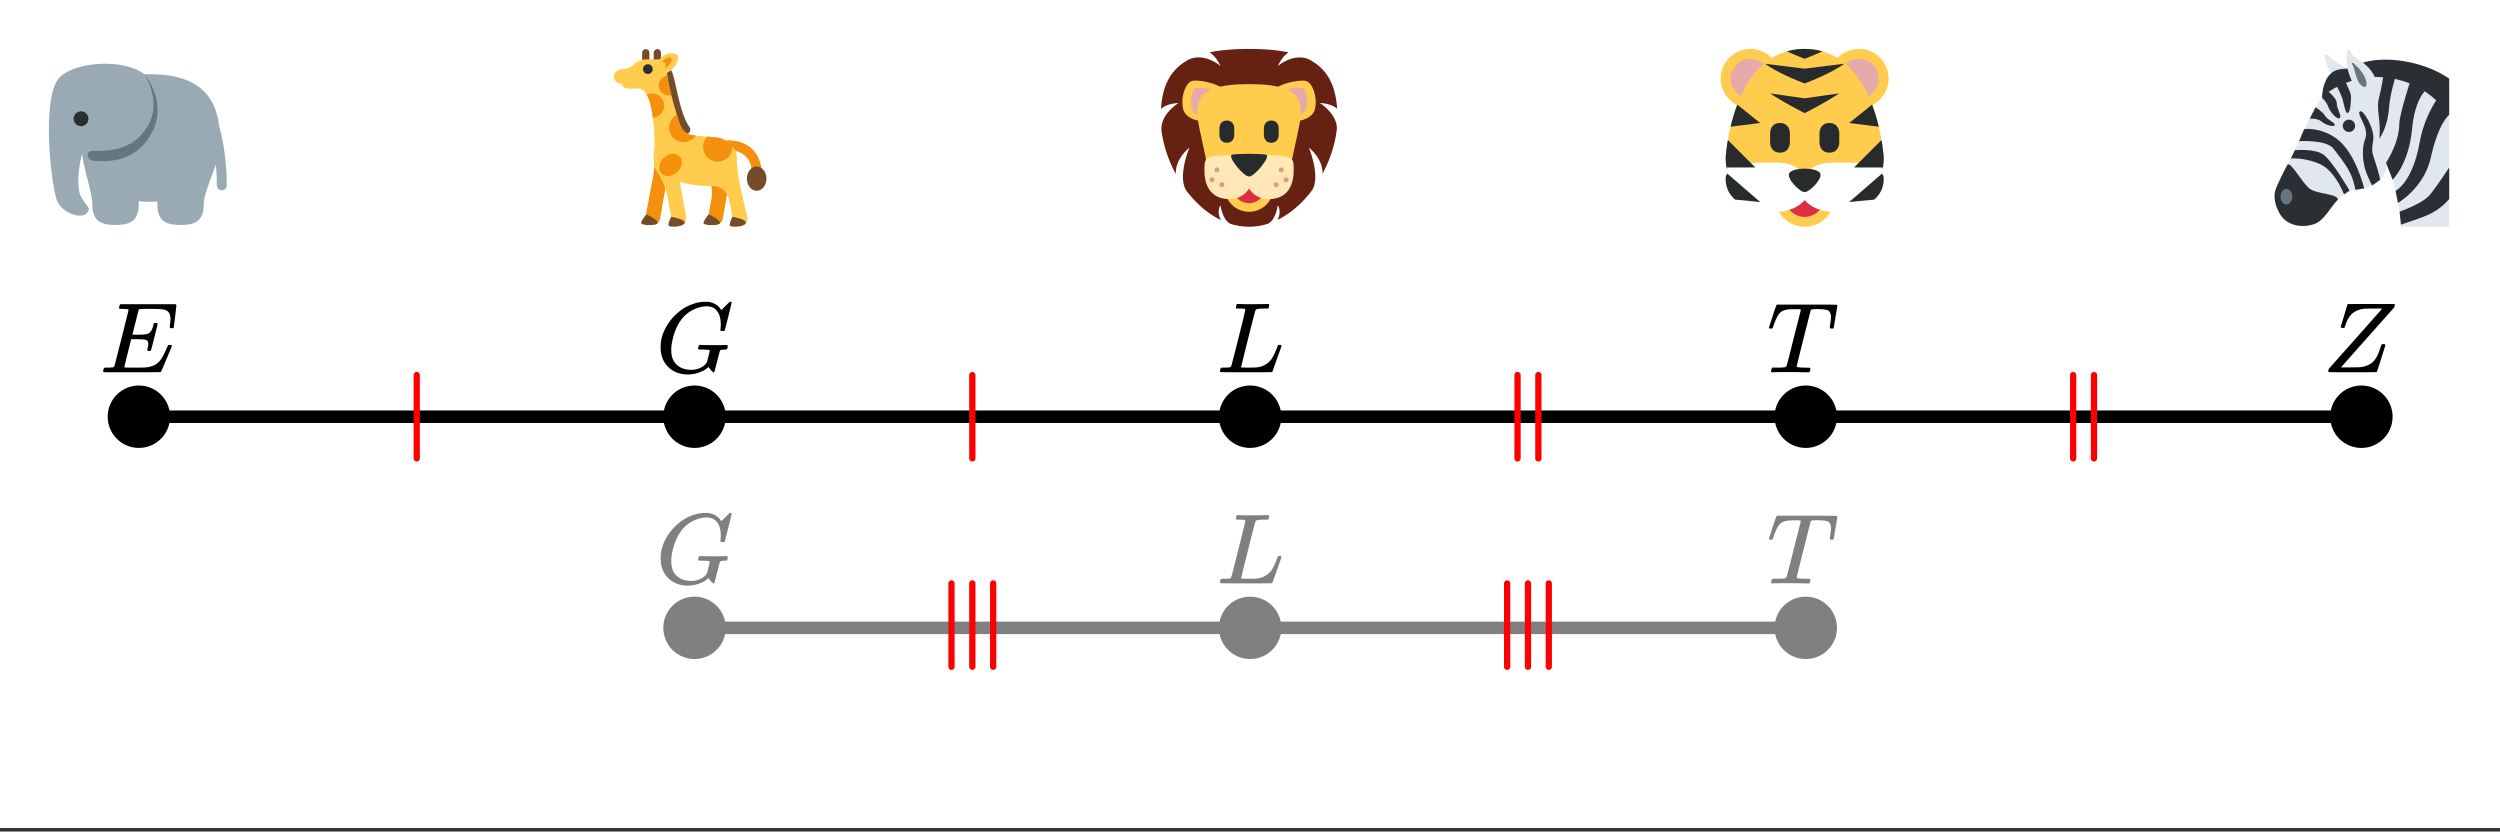<svg xmlns="http://www.w3.org/2000/svg" xmlns:xlink="http://www.w3.org/1999/xlink" width="449.28" height="149.44" viewBox="0 0 336.96 112.08"><rect x="0" y="0" width="336.96" height="112.08" fill="#333333" stroke="none"/><defs><symbol overflow="visible" id="r"><path d="M4.344.297c-1.063 0-1.946-.332-2.64-1C1.015-1.38.671-2.273.671-3.391c0-1.082.336-2.132 1.015-3.156a7.267 7.267 0 0 1 1.5-1.64 6.098 6.098 0 0 1 1.97-1.063c.53-.164 1.015-.25 1.452-.25.32 0 .508.008.563.016.539.093.992.32 1.36.671l.109.141c.05.074.097.137.14.188.04.054.067.078.078.078.032 0 .149-.114.36-.344.062-.05.129-.113.203-.188l.219-.218a.722.722 0 0 1 .14-.14l.203-.204h.079c.124 0 .187.031.187.094 0 .031-.148.648-.438 1.844a166.04 166.04 0 0 0-.484 1.89.239.239 0 0 1-.078.094.858.858 0 0 1-.234.016h-.204a.936.936 0 0 1-.093-.094c0-.008.008-.086.031-.235.02-.175.031-.375.031-.593 0-.75-.168-1.336-.5-1.766-.324-.426-.793-.64-1.406-.64-.48 0-.996.117-1.547.343-.898.375-1.617 1-2.156 1.875-.531.875-.883 1.934-1.047 3.172a6.995 6.995 0 0 0-.016.516c0 .511.086.96.266 1.343.414.813 1.18 1.25 2.297 1.313h.094c.476 0 .921-.098 1.328-.297.406-.207.687-.473.843-.797.02-.07.083-.32.188-.75.113-.426.172-.664.172-.719 0-.07-.063-.113-.188-.125a7.773 7.773 0 0 0-.796-.046h-.5a.365.365 0 0 1-.094-.11c0-.02.015-.101.047-.25a.673.673 0 0 1 .125-.265h.234c.352.023.984.03 1.89.03h.829c.32-.007.55-.015.687-.015.125 0 .188.04.188.11 0 .03-.008.101-.016.203a.73.73 0 0 0-.031.109l-.031.078c0 .012-.012.027-.032.047a.091.091 0 0 1-.046.047c-.012 0-.04.008-.079.015H9.36c-.18 0-.359.016-.546.047a.244.244 0 0 0-.157.141l-.047.172c-.03.125-.086.32-.156.578-.062.25-.121.477-.172.672a8.223 8.223 0 0 0-.094.344c-.023.117-.042.21-.062.28a1.165 1.165 0 0 1-.063.235c-.023.086-.039.153-.046.203a1.48 1.48 0 0 1-.047.141c-.012.055-.024.094-.032.125l-.03.078A.188.188 0 0 1 7.874 0a.084.084 0 0 1-.047.016c-.023 0-.047-.016-.078-.047-.086-.04-.195-.14-.328-.297a2.288 2.288 0 0 1-.281-.375c0-.008-.012-.004-.032.015a.358.358 0 0 1-.078.047c-.293.282-.683.508-1.172.672-.48.176-.984.266-1.515.266zm0 0"/></symbol><symbol overflow="visible" id="s"><path d="M9.406-6.063c0-.093.016-.273.047-.546.031-.27.047-.442.047-.516 0-.395-.07-.691-.203-.89-.125-.208-.356-.352-.688-.438-.304-.063-.992-.094-2.062-.094-.774.012-1.172.024-1.203.031a.246.246 0 0 0-.14.125c-.013.032-.153.59-.423 1.672a61.232 61.232 0 0 0-.406 1.64c.195.013.41.016.64.016h.126c.582 0 1-.035 1.25-.109.257-.082.46-.285.609-.61.05-.1.117-.296.203-.577a.433.433 0 0 0 .016-.11c.008-.039.015-.066.015-.078 0-.008.004-.023.016-.047a.047.047 0 0 1 .047-.031.213.213 0 0 1 .078-.016h.234c.032 0 .055.008.079.016.019.012.03.023.03.031.009 0 .02.012.032.032a.09.09 0 0 0 .031.046l-.453 1.782c-.293 1.199-.453 1.808-.484 1.828-.024.023-.094.031-.219.031-.117 0-.184-.008-.203-.031-.055-.031-.059-.14-.016-.328.063-.239.094-.442.094-.61 0-.258-.09-.426-.266-.5-.168-.07-.609-.11-1.328-.11h-.703c-.055.188-.219.856-.5 2a93.385 93.385 0 0 0-.422 1.75c0 .044.051.063.156.063.102 0 .458.008 1.063.016.844 0 1.398-.008 1.672-.031.281-.02.55-.078.812-.172a2.23 2.23 0 0 0 1.094-.735c.29-.363.61-.957.953-1.78.094-.196.149-.302.172-.313.031-.02.098-.031.203-.031.102 0 .164.007.188.015.062.043.094.094.094.156C8.738-1.234 8.242-.07 8.203-.03 8.172-.008 6.883 0 4.343 0H.939C.613-.008.445-.031.438-.063v-.015C.425-.118.421-.141.421-.141c0-.02.008-.086.031-.203.04-.133.078-.21.11-.234.039-.031.144-.047.312-.047.238 0 .508-.008.813-.031.125-.031.207-.086.25-.172.019-.04.343-1.3.968-3.781.625-2.477.938-3.739.938-3.782 0-.062-.016-.093-.047-.093-.074-.02-.313-.04-.719-.063h-.422a.365.365 0 0 1-.094-.11c0-.03.016-.109.047-.234.032-.156.07-.25.125-.28h7.47c.062.062.093.116.093.155 0 .043-.059.547-.172 1.516-.117.969-.18 1.46-.188 1.469-.023.062-.109.093-.265.093H9.5c-.063-.05-.094-.093-.094-.125zm0 0"/></symbol><symbol overflow="visible" id="t"><path d="M5.594 0c-.242 0-.64-.004-1.203-.016-.563-.007-1-.015-1.313-.015C1.91-.031 1.172-.02.86 0H.656a.365.365 0 0 1-.094-.11c0-.019.016-.1.047-.25a.561.561 0 0 1 .125-.265h.391c.531 0 .895-.008 1.094-.031a.747.747 0 0 0 .328-.078c.008-.008.02-.016.031-.016.04-.031.082-.125.125-.281.05-.157.235-.86.547-2.11.156-.613.281-1.113.375-1.5.633-2.468.953-3.726.953-3.78 0-.052-.133-.079-.39-.079h-.422c-.606 0-1 .027-1.188.078-.387.086-.68.246-.875.485-.25.273-.516.82-.797 1.64-.062.2-.11.32-.14.36-.024.03-.086.046-.188.046H.547c-.125 0-.203-.007-.235-.03C.29-5.954.282-5.978.282-6c0-.05.132-.484.406-1.297.195-.613.363-1.11.5-1.484.05-.164.109-.281.171-.344h6.313c1.207 0 1.812.023 1.812.063v.015l.016.016V-9c0 .063-.086.578-.25 1.547-.156.969-.242 1.46-.25 1.469 0 .023-.016.043-.047.062-.023.024-.09.031-.203.031h-.125c-.031-.007-.055-.015-.063-.015a.257.257 0 0 1-.046-.047c-.012-.02-.024-.035-.032-.047 0-.063.008-.18.032-.36.082-.488.125-.847.125-1.077 0-.196-.028-.364-.079-.5a1.017 1.017 0 0 0-.187-.313c-.063-.07-.184-.125-.36-.156a3.96 3.96 0 0 0-.453-.078 29.24 29.24 0 0 0-.625-.032c-.406 0-.667.012-.78.032-.118.011-.196.043-.235.093-.012.012-.336 1.274-.969 3.782-.625 2.5-.937 3.765-.937 3.796 0 .063.054.106.171.125.125.032.461.055 1.016.063.3 0 .484.008.547.016.063.011.098.039.11.078a.798.798 0 0 1-.016.234c-.043.168-.086.262-.125.281L5.687 0h-.093zm0 0"/></symbol><symbol overflow="visible" id="u"><path d="M.781-.11c0-.132.024-.253.078-.359C.86-.477 2.051-1.82 4.438-4.5 6.82-7.188 8.02-8.54 8.03-8.563l-.125-.03h-1c-.812.011-1.258.023-1.328.03-.68.094-1.215.325-1.61.688-.386.367-.683.883-.89 1.547a.88.88 0 0 0-.031.094c-.012.023-.024.043-.031.062A.134.134 0 0 0 3-6.109v.046l-.016.016c-.03.055-.12.078-.265.078-.149 0-.235-.047-.266-.14l.438-1.454.218-.734c.07-.25.13-.441.172-.578.04-.133.063-.207.063-.219a.717.717 0 0 1 .062-.094c.031-.007 1.082-.015 3.156-.015h3.125c.04.043.063.074.063.094 0 .023-.027.14-.078.359-4.75 5.344-7.133 8.027-7.14 8.047L2.5-.656h1.188c.851-.008 1.316-.02 1.39-.031.656-.083 1.176-.274 1.563-.579.382-.3.703-.78.953-1.437.062-.145.133-.352.218-.625.07-.227.125-.363.157-.406.031-.04.082-.063.156-.063h.063c.187 0 .28.047.28.14 0 .044-.187.653-.562 1.829-.367 1.18-.57 1.777-.61 1.797C7.267-.008 6.18 0 4.047 0 1.91 0 .837-.008.829-.031.797-.051.781-.078.781-.11zm0 0"/></symbol><symbol overflow="visible" id="v"><path d="M3.844-8.469c0-.008-.008-.02-.016-.031a.084.084 0 0 0-.047-.016c-.011-.007-.027-.02-.047-.03a.291.291 0 0 0-.093-.017c-.032-.007-.063-.015-.094-.015H3.343a.582.582 0 0 0-.14-.016h-.531c-.043-.008-.07-.039-.078-.094-.024-.019-.016-.097.015-.234.04-.176.079-.27.11-.281h.203c.488.023 1.062.031 1.719.031h.53c.24-.008.411-.015.516-.015h.485c.195-.008.348-.016.453-.016h.359c.051.055.079.09.079.11.007.023 0 .105-.032.25a.58.58 0 0 1-.11.25h-.515c-.625.011-.992.054-1.093.124-.063.031-.125.164-.188.39a248.53 248.53 0 0 0-.906 3.548c-.149.586-.305 1.21-.469 1.875a95.478 95.478 0 0 1-.36 1.469l-.109.484c0 .043.035.062.11.062.082 0 .347.008.796.016.676 0 1.157-.02 1.438-.063.281-.039.594-.16.938-.359.363-.207.656-.484.875-.828.218-.352.437-.816.656-1.39.062-.176.11-.301.14-.376a.458.458 0 0 1 .235-.046h.172a.57.57 0 0 1 .078.156c0 .023-.094.289-.281.797-.18.511-.372 1.054-.579 1.625-.21.574-.324.902-.343.984-.032.055-.059.086-.079.094C7.415-.008 6.258 0 3.97 0 1.676 0 .516-.008.484-.031c-.03-.02-.046-.055-.046-.11 0-.062.003-.125.015-.187.05-.164.098-.258.14-.281a.954.954 0 0 1 .204-.016h.078c.238 0 .508-.008.813-.031.125-.031.207-.086.25-.172.03-.031.351-1.274.968-3.735.625-2.468.938-3.769.938-3.906zm0 0"/></symbol><clipPath id="a"><path d="M0 0h336.96v111.586H0zm0 0"/></clipPath><clipPath id="b"><path d="M6.594 8h23.965v22.559H6.594zm0 0"/></clipPath><clipPath id="c"><path d="M87 18h16v12.559H87zm0 0"/></clipPath><clipPath id="d"><path d="M86 6.594h8V19h-8zm0 0"/></clipPath><clipPath id="e"><path d="M82 7h19v23.559H82zm0 0"/></clipPath><clipPath id="f"><path d="M86 28h15v2.559H86zm0 0"/></clipPath><clipPath id="g"><path d="M156.371 6.594h23.965v23.965H156.37zm0 0"/></clipPath><clipPath id="h"><path d="M231.262 6.594H240V15h-8.738zm0 0"/></clipPath><clipPath id="i"><path d="M239 22h9v8.559h-9zm0 0"/></clipPath><clipPath id="j"><path d="M246 6.594h9V15h-9zm0 0"/></clipPath><clipPath id="k"><path d="M232 6.594h22V26h-22zm0 0"/></clipPath><clipPath id="l"><path d="M232 6.594h22V28h-22zm0 0"/></clipPath><clipPath id="m"><path d="M306.148 7h23.965v23.559h-23.965zm0 0"/></clipPath><clipPath id="n"><path d="M316 8h14.113v8H316zm0 0"/></clipPath><clipPath id="o"><path d="M316 6.594h5V14h-5zm0 0"/></clipPath><clipPath id="p"><path d="M306.148 10h23.965v20.559h-23.965zm0 0"/></clipPath><clipPath id="q"><path d="M308 10h22.113v20.559H308zm0 0"/></clipPath></defs><g clip-path="url(#a)" fill="#fff"><path d="M0 0h337v112.332H0zm0 0"/><path d="M0 0h337v112.332H0zm0 0"/></g><path d="M93.61 56.168H18.722M93.61 56.168h74.89M243.39 56.168H168.5M243.39 56.168h74.887" fill="none" stroke-width="1.685" stroke="#000"/><path d="M93.61 84.625h74.89M168.5 84.625h74.89" fill="none" stroke-width="1.685" stroke="gray"/><path d="M97.395 56.168c0 .5-.098.984-.29 1.445a3.718 3.718 0 0 1-.82 1.227 3.718 3.718 0 0 1-1.226.82 3.763 3.763 0 0 1-2.895 0 3.718 3.718 0 0 1-1.226-.82 3.718 3.718 0 0 1-.82-1.227 3.763 3.763 0 0 1 0-2.895c.19-.46.464-.87.82-1.226a3.754 3.754 0 0 1 2.672-1.105 3.76 3.76 0 0 1 2.675 1.105c.356.356.63.766.82 1.227.192.465.29.945.29 1.449zm0 0M22.504 56.168c0 .5-.098.984-.29 1.445a3.718 3.718 0 0 1-.82 1.227 3.678 3.678 0 0 1-1.226.82 3.777 3.777 0 0 1-4.121-.82 3.842 3.842 0 0 1-.82-1.227 3.74 3.74 0 0 1-.286-1.445 3.76 3.76 0 0 1 1.106-2.676 3.758 3.758 0 0 1 2.676-1.105c.5 0 .984.093 1.445.285.465.191.875.465 1.227.82.355.356.628.766.82 1.227.191.465.289.945.289 1.449zm0 0M247.172 56.168c0 .5-.098.984-.29 1.445a3.718 3.718 0 0 1-.82 1.227 3.718 3.718 0 0 1-1.226.82 3.758 3.758 0 0 1-2.895 0 3.718 3.718 0 0 1-1.226-.82 3.718 3.718 0 0 1-.82-1.227 3.763 3.763 0 0 1 0-2.895c.191-.46.464-.87.82-1.226a3.76 3.76 0 0 1 2.676-1.105 3.754 3.754 0 0 1 2.672 1.105c.355.356.628.766.82 1.227.191.465.289.945.289 1.449zm0 0M322.059 56.168c0 .5-.094.984-.286 1.445a3.842 3.842 0 0 1-.82 1.227 3.777 3.777 0 0 1-6.168-1.227 3.763 3.763 0 0 1 0-2.895c.192-.46.465-.87.82-1.226a3.678 3.678 0 0 1 1.227-.82 3.74 3.74 0 0 1 1.445-.285 3.773 3.773 0 0 1 2.676 1.105 3.76 3.76 0 0 1 1.105 2.676zm0 0M172.281 56.168c0 .5-.093.984-.289 1.445a3.768 3.768 0 0 1-3.492 2.336 3.777 3.777 0 0 1-3.492-2.336 3.673 3.673 0 0 1-.29-1.445 3.81 3.81 0 0 1 1.105-2.676 3.758 3.758 0 0 1 2.677-1.105c.5 0 .984.093 1.445.285.465.191.875.465 1.23.82a3.81 3.81 0 0 1 1.106 2.676zm0 0" stroke-width=".843" stroke="#000"/><path d="M97.395 84.625c0 .5-.098.984-.29 1.445a3.678 3.678 0 0 1-.82 1.227 3.718 3.718 0 0 1-1.226.82 3.763 3.763 0 0 1-2.895 0 3.718 3.718 0 0 1-1.226-.82 3.678 3.678 0 0 1-.82-1.227 3.763 3.763 0 0 1 0-2.895 3.779 3.779 0 0 1 2.047-2.047 3.754 3.754 0 0 1 1.444-.284 3.76 3.76 0 0 1 2.676 1.105c.356.356.63.766.82 1.227.192.465.29.945.29 1.449zm0 0M247.172 84.625c0 .5-.098.984-.29 1.445a3.678 3.678 0 0 1-.82 1.227 3.718 3.718 0 0 1-1.226.82 3.758 3.758 0 0 1-2.895 0 3.718 3.718 0 0 1-1.226-.82 3.678 3.678 0 0 1-.82-1.227 3.763 3.763 0 0 1 0-2.895 3.779 3.779 0 0 1 2.047-2.047 3.76 3.76 0 0 1 1.449-.284 3.754 3.754 0 0 1 2.672 1.105c.355.356.628.766.82 1.227.191.465.289.945.289 1.449zm0 0M172.281 84.625c0 .5-.093.984-.289 1.445a3.727 3.727 0 0 1-.816 1.227 3.734 3.734 0 0 1-1.23.82 3.777 3.777 0 0 1-4.938-2.047 3.673 3.673 0 0 1-.29-1.445 3.81 3.81 0 0 1 1.105-2.676 3.773 3.773 0 0 1 2.676-1.105c.501 0 .985.094 1.446.285.465.195.875.465 1.23.82a3.81 3.81 0 0 1 1.106 2.676zm0 0" fill="gray" stroke-width=".843" stroke="gray"/><path d="M56.168 50.55v11.235M131.055 61.785V50.551M207.348 50.55v11.235M204.54 50.55v11.235M279.43 61.785V50.551M282.238 61.785V50.551M128.246 89.867V78.633M131.055 89.867V78.633M133.863 89.867V78.633M203.137 89.867V78.633M205.945 89.867V78.633M208.754 89.867V78.633" fill="none" stroke-width=".843" stroke-linecap="round" stroke-linejoin="round" stroke="red"/><g clip-path="url(#b)"><path d="M29.527 16.96c-.574-4.858-3.812-6.952-9.273-6.952-.258 0-.508.008-.758.02-.008-.008-.012-.016-.023-.02-3.125-2.344-10.157-1.563-11.72.781-2.163 3.25-.78 14.844 0 16.406.782 1.563 3.126 2.344 3.907 1.563.781-.781 0-.781-.781-2.344-.563-1.133-.309-3.898.172-5.64.02.113.047.214.066.324.258 1.914 1.328 4.933 1.328 6.488 0 2.371 1.399 2.734 3.125 2.734 1.723 0 3.125-.363 3.125-2.734 0-.16-.008-.309-.008-.465.504.043 1.02.074 1.57.074.329 0 .65-.011.962-.027 0 .14-.008.273-.008.418 0 2.371 1.398 2.734 3.125 2.734s3.125-.363 3.125-2.734c0-1.2.793-3.078 1.36-4.648a8.33 8.33 0 0 0 .277-.743c.078.867.129 1.801.129 2.797a.665.665 0 1 0 1.332 0c0-3.43-.512-6.156-1.032-8.031zm0 0" fill="#99aab5"/></g><path d="M19.477 10.008s2.43 3.668.43 6.996c-1.997 3.332-5.216 3.332-7.321 3.332-1.332 0-.668 1.328 0 1.328.941 0 5.586.809 7.988-3.992 1.996-3.996-1.097-7.664-1.097-7.664zm0 0" fill="#66757f"/><path d="M11.918 16.008a.997.997 0 0 1-.074.383 1.011 1.011 0 0 1-.54.539.997.997 0 0 1-.382.074.983.983 0 0 1-.707-.29.94.94 0 0 1-.215-.323.986.986 0 0 1 0-.766.94.94 0 0 1 .215-.324 1 1 0 0 1 .324-.215.986.986 0 0 1 1.086.215.983.983 0 0 1 .293.707zm0 0" fill="#292f33"/><g clip-path="url(#c)"><path d="M96.273 30.3h-.003a.98.98 0 0 1-.797-1.136l.394-2.227s.453-2.109-.719-3.628c.84-.778 3.344.058 3.344.058l-1.082 6.137a.98.98 0 0 1-1.137.797zm-8.449-.01h-.004a.984.984 0 0 1-.797-1.142l.875-4.675s.336-1.61.336-2.957c.758-.29 1.813 1.836 1.813 1.836l-1.086 6.14a.983.983 0 0 1-1.137.797zm14.164-6.54a.655.655 0 0 1-.656-.645c-.008-.484-.203-2.882-3.281-2.882a.654.654 0 0 1 0-1.309c3.57 0 4.566 2.621 4.594 4.168a.66.66 0 0 1-.645.668zm0 0" fill="#f4900c"/></g><g clip-path="url(#d)"><path d="M91.617 18.078l-2.3-7.976 1.12-.676c.247.406.418 1.144.704 2.418.379 1.703.898 4.031 1.77 5.242a.653.653 0 0 1-.153.914c-.113.086-1.14.078-1.14.078zm-5.066-9.68V7.086a.493.493 0 0 1 .984 0v1.312zm1.554 0V7.086a.493.493 0 0 1 .984 0v1.312zm0 0" fill="#754c29"/></g><path d="M103.3 24.078c0 .215-.034.426-.1.625-.067.203-.16.379-.286.531a1.325 1.325 0 0 1-.426.36c-.16.082-.328.12-.5.12-.175 0-.343-.038-.504-.12-.16-.086-.3-.203-.425-.36a1.691 1.691 0 0 1-.286-.53c-.066-.2-.097-.411-.097-.626 0-.219.031-.43.097-.629.067-.203.165-.379.286-.531.125-.156.265-.273.425-.355.16-.086.329-.125.504-.125.172 0 .34.039.5.125.16.082.305.199.426.355.125.152.219.328.285.531.067.2.102.41.102.63zm0 0" fill="#754c29"/><g clip-path="url(#e)"><path d="M100.742 29.29s-.43-1.677-.664-2.767c-.219-1.03-.68-2.648-.777-5.472-.008-.098-.028-.344-.094-.52-.078-.218-.375-.62-.508-.8-.52-.704-1.34-1.126-2.347-1.231-.856-.086-1.715-.125-2.567-.227-.39-.046-.73-.101-.945-.18-1.09-.39-1.309-1.663-1.61-2.64-.53-1.723-1.003-3.476-1.304-5.258l-.024.004.024-.004-.016-.11v-.269c1.043-.476 1.856-1.921 1.313-2.468-.946-.47-1.883.074-2.34.66-.016 0-.028-.004-.04-.004h-1.73c-.437 0-.867.11-1.246.34-.387.238-.656.605-1.086.793-.523.23-1.148.062-1.61.425-.792.622-.417 1.68.567 1.715a.983.983 0 0 0 .926.664h1.402c.04.004.075.012.118.02.402.047.722.348.98.809.7 1.234.828 2.824.945 4.207.079.964.118 1.937.102 2.902-.191 1.043-.078 2.25-.078 2.25.027.277.125.516.262.726l-.008.008c1.328 1.871 1.633 3.977 1.633 3.977l.52 2.789a.983.983 0 0 0 1.14.797.983.983 0 0 0 .8-1.137l-.84-4.766c1.313.356 3.067.622 4.294.567 0 .004-.004.008-.004.012 1.578-.098 2.172 1.152 2.3 1.714.13.567.579 2.817.579 2.817a.982.982 0 1 0 1.933-.344zm0 0" fill="#ffcc4d"/></g><path d="M89.453 21.305c-.656.656-.77 1.601-.258 2.117.512.512 1.457.394 2.114-.262.656-.656.773-1.601.261-2.113-.511-.516-1.46-.399-2.117.258zm.727-4.117c0 1.085.879 1.968 1.965 1.968.687 0 1.289-.351 1.64-.883-.394-.046-.73-.101-.945-.18-1.043-.374-1.246-1.488-1.5-2.288-.04-.121-.074-.235-.11-.348a1.958 1.958 0 0 0-1.05 1.73zm-.657-2.95a1.64 1.64 0 0 0-2.359-1.472c.422.75.676 1.921.828 3.097a1.633 1.633 0 0 0 1.531-1.625zm-.73-2.718c0 .746.605 1.347 1.348 1.347.12 0 .238-.02.347-.05a34.814 34.814 0 0 1-.562-2.622 1.347 1.347 0 0 0-1.133 1.325zm5.977 8.293a1.97 1.97 0 0 0 1.968 1.968 1.97 1.97 0 0 0 1.969-1.968c0-.028-.008-.055-.012-.083-.515-.699-1.336-1.125-2.343-1.23a42.428 42.428 0 0 0-1-.086c-.36.36-.582.852-.582 1.398zM89.203 8.332c.336-.32.875-.723 1.184-.57.308.156.172.847-.778 1.433.079-.293.368-.808-.406-.863zm0 0" fill="#f4900c"/><path d="M87.977 9.316c0 .18-.063.336-.192.465a.643.643 0 0 1-.465.192.64.64 0 0 1-.46-.192.634.634 0 0 1-.192-.465c0-.18.062-.336.191-.464a.64.64 0 0 1 .461-.192c.184 0 .336.067.465.192a.634.634 0 0 1 .192.464zm0 0" fill="#292f33"/><g clip-path="url(#f)"><path d="M95.492 28.926s-.758.898-.656 1.183c.105.286 1.824.328 2.164.016.34-.313-1.297-1.227-1.508-1.2zm-8.402 0s-.758.898-.656 1.183c.105.286 1.824.328 2.164.016.34-.313-1.301-1.227-1.508-1.2zm3.027 1.476c.09.258 1.84.22 2.133-.308.293-.524-1.781-.875-1.781-.875s-.469.847-.352 1.183zm8.258 0c.09.258 1.84.22 2.133-.308.293-.524-1.781-.875-1.781-.875s-.47.847-.352 1.183zm0 0" fill="#754c29"/></g><g clip-path="url(#g)"><path d="M177.89 13.887s1.54.015 2.337.785c-.223-3.309-1.399-5.492-3.957-6.742-2.09-.746-4.04.965-4.04.965s.575-1.325 1.461-1.829c-1.484-.316-3.242-.472-5.336-.472-2.09 0-3.851.152-5.332.465.895.496 1.477 1.836 1.477 1.836s-2.008-1.766-4.133-.934c-2.515 1.262-3.676 3.441-3.89 6.738.789-.793 2.363-.808 2.363-.808s-2.54 1.535-2.281 3.761c.257 1.961.93 3.973 1.918 5.809-.082-2.121 1.832-3.555 1.832-3.555s-1.657 3.969-.387 5.817c1.289 1.695 2.871 3.09 4.644 3.941-.636-1.098-.09-2.027-.066-1.96.027.081.305 2.07 1.422 2.491a8.478 8.478 0 0 0 2.433.364 8.4 8.4 0 0 0 2.5-.387c1.079-.461 1.348-2.387 1.375-2.469.024-.066.563.856-.058 1.942 1.8-.872 3.406-2.305 4.703-4.04 1.129-1.894-.457-5.699-.457-5.699s1.898 1.418 1.836 3.52c1.035-1.934 1.723-4.063 1.937-6.121-.023-2.04-2.3-3.418-2.3-3.418zm0 0" fill="#662113"/></g><path d="M165.598 12.914c.394 1.594.105 2.945-1.485 3.34-1.593.398-4.238.058-4.633-1.535-.398-1.59.313-3.586 1.204-3.809.894-.223 4.515.414 4.914 2.004zm6.058 12.27a3.303 3.303 0 1 1-6.605 0 3.303 3.303 0 1 1 6.605 0zm0 0" fill="#ffcc4d"/><path d="M170.555 25.184a2.202 2.202 0 1 1-2.2-2.204c1.215 0 2.2.989 2.2 2.204zm0 0" fill="#dd2e44"/><path d="M163.73 12.582c.579.93.297 2.148-.632 2.73-.926.579-1.735.532-2.317-.398-.578-.926-.12-2.75.219-2.96.34-.212 2.148-.298 2.73.628zm0 0" fill="#e6aaaa"/><path d="M171.11 12.914c-.395 1.594-.106 2.945 1.488 3.34 1.59.398 4.234.058 4.632-1.535.395-1.59-.316-3.586-1.207-3.809-.894-.223-4.52.414-4.914 2.004zm0 0" fill="#ffcc4d"/><path d="M172.98 12.582c-.582.93-.3 2.148.63 2.73.925.579 1.734.532 2.316-.398.578-.926.12-2.75-.219-2.96-.34-.212-2.148-.298-2.727.628zm0 0" fill="#e6aaaa"/><path d="M168.355 11.336h-.003c-8.54 0-7.239 3.3-6.32 7.684.913 4.382 1.253 5.546 1.253 5.546h10.137s.34-1.164 1.254-5.546c.914-4.383 2.219-7.684-6.32-7.684zm0 0" fill="#ffcc4d"/><path d="M164.36 17.246s0-1 1-1c.995 0 .995 1 .995 1v.996s0 1-.996 1c-1 0-1-1-1-1zm5.992 0s0-1 .996-1c1 0 1 1 1 1v.996s0 1-1 1c-.996 0-.996-1-.996-1zm0 0" fill="#272b2b"/><path d="M169.797 20.918c-1.063 0-.922.566-1.442 1.41-.523-.844-.382-1.41-1.445-1.41-4.57 0-4.55.25-4.57 1.883-.04 3.32 1.867 4.082 3.5 4.035a3.068 3.068 0 0 0 2.515-1.418 3.056 3.056 0 0 0 2.512 1.418c1.637.047 3.54-.715 3.5-4.035-.02-1.633 0-1.883-4.57-1.883zm0 0" fill="#ffe8b6"/><path d="M166.078 20.848c-.758.152 1.516 2.949 2.277 2.949.758 0 3.032-2.797 2.274-2.95-.758-.156-3.793-.156-4.55 0zm0 0" fill="#272b2b"/><path d="M164.36 22.902a.307.307 0 0 1-.098.235.319.319 0 0 1-.235.097.307.307 0 0 1-.234-.097.307.307 0 0 1-.098-.235c0-.09.032-.168.098-.234a.307.307 0 0 1 .234-.098c.09 0 .168.032.235.098a.319.319 0 0 1 .097.234zm0 0M163.695 24.234c0 .09-.035.172-.097.235a.321.321 0 0 1-.239.097.319.319 0 0 1-.234-.097.328.328 0 0 1 0-.469.319.319 0 0 1 .234-.098c.094 0 .172.032.239.098.062.063.097.14.097.234zm0 0M165.023 24.898a.333.333 0 0 1-.093.239.337.337 0 0 1-.473 0 .321.321 0 0 1-.098-.239c0-.09.032-.168.098-.234a.319.319 0 0 1 .234-.098c.094 0 .172.032.239.098a.33.33 0 0 1 .093.234zm0 0M173.012 22.902a.307.307 0 0 1-.098.235.307.307 0 0 1-.234.097.319.319 0 0 1-.235-.097.307.307 0 0 1-.097-.235c0-.09.03-.168.097-.234a.319.319 0 0 1 .235-.098c.093 0 .172.032.234.098a.319.319 0 0 1 .098.234zm0 0M173.68 24.234c0 .09-.032.172-.098.235a.319.319 0 0 1-.234.097.321.321 0 0 1-.239-.097.328.328 0 0 1 0-.469.321.321 0 0 1 .239-.098c.09 0 .168.032.234.098.066.063.098.14.098.234zm0 0M172.348 24.898a.335.335 0 0 1-.332.336.321.321 0 0 1-.235-.097.321.321 0 0 1-.097-.239c0-.09.03-.168.097-.234a.307.307 0 0 1 .235-.098c.09 0 .168.032.234.098a.319.319 0 0 1 .098.234zm0 0" fill="#d99e82"/><g clip-path="url(#h)"><path d="M239.914 10.586a4.015 4.015 0 0 1-.305 1.531 3.91 3.91 0 0 1-.863 1.293c-.187.188-.39.352-.605.5-.22.145-.45.266-.692.367a4.005 4.005 0 0 1-1.527.305 4.015 4.015 0 0 1-1.531-.305 4.183 4.183 0 0 1-.692-.367 4.087 4.087 0 0 1-.601-.5 4.087 4.087 0 0 1-.5-.601 4.183 4.183 0 0 1-.368-.692 4.015 4.015 0 0 1-.305-1.531 4.005 4.005 0 0 1 .305-1.527c.102-.243.223-.473.368-.692.148-.215.312-.418.5-.605a4.32 4.32 0 0 1 .601-.496c.219-.145.45-.266.692-.368a4.015 4.015 0 0 1 1.531-.305 4.005 4.005 0 0 1 1.527.305c.242.102.473.223.692.368.214.148.418.312.605.496a3.909 3.909 0 0 1 .863 1.297 4.005 4.005 0 0 1 .305 1.527zm0 0" fill="#ffcc4d"/></g><g clip-path="url(#i)"><path d="M247.238 26.563a4.015 4.015 0 0 1-.675 2.218 3.69 3.69 0 0 1-.497.606 3.924 3.924 0 0 1-2.043 1.093c-.257.051-.52.079-.78.079-.263 0-.524-.028-.778-.079a3.861 3.861 0 0 1-.75-.226 4.183 4.183 0 0 1-.692-.367 4.119 4.119 0 0 1-.605-.5 3.9 3.9 0 0 1-.496-.606 4.015 4.015 0 0 1-.371-.687 4.152 4.152 0 0 1-.227-.75 4.012 4.012 0 0 1-.074-.782 4.001 4.001 0 0 1 .3-1.527c.102-.242.227-.473.372-.691.144-.215.312-.418.496-.606a3.909 3.909 0 0 1 1.297-.863c.242-.102.492-.176.75-.227.254-.054.515-.078.777-.078s.524.024.781.078c.254.051.504.125.747.227a3.909 3.909 0 0 1 1.296.863 4.048 4.048 0 0 1 .868 1.297 4.005 4.005 0 0 1 .305 1.527zm0 0" fill="#ffcc4d"/></g><path d="M245.906 26.563a2.667 2.667 0 0 1-2.664 2.664c-.351 0-.691-.067-1.02-.204a2.62 2.62 0 0 1-.863-.578 2.667 2.667 0 0 1-.781-1.883 2.663 2.663 0 0 1 .781-1.882c.25-.25.54-.442.864-.575a2.624 2.624 0 0 1 1.02-.203c.355 0 .69.067 1.019.203a2.657 2.657 0 0 1 1.441 1.441c.133.325.203.665.203 1.017zm0 0" fill="#dd2e44"/><g clip-path="url(#j)"><path d="M254.559 10.586c0 .266-.024.523-.079.781-.05.258-.125.508-.226.75a3.91 3.91 0 0 1-.863 1.293 4.118 4.118 0 0 1-.606.5c-.219.145-.45.266-.691.367a4.005 4.005 0 0 1-1.527.305 4.045 4.045 0 0 1-2.22-.672 3.924 3.924 0 0 1-.605-.5 4.087 4.087 0 0 1-.5-.601 4.183 4.183 0 0 1-.367-.692 4.015 4.015 0 0 1-.305-1.531 4.005 4.005 0 0 1 .305-1.527c.102-.243.223-.473.367-.692.149-.215.313-.418.5-.605a3.997 3.997 0 0 1 6.145.605c.144.219.27.45.367.692.101.242.176.492.226.75.055.257.079.515.079.777zm0 0" fill="#ffcc4d"/></g><path d="M238.582 10.586c0 .355-.066.695-.203 1.02a2.59 2.59 0 0 1-.574.863c-.25.25-.54.445-.868.578a2.59 2.59 0 0 1-1.015.203c-.356 0-.695-.066-1.02-.203a2.543 2.543 0 0 1-.863-.578 2.543 2.543 0 0 1-.578-.864 2.596 2.596 0 0 1-.203-1.02c0-.35.066-.69.203-1.015.133-.328.328-.617.578-.867a2.59 2.59 0 0 1 .863-.574 2.596 2.596 0 0 1 1.02-.203c.351 0 .691.066 1.016.203.328.133.617.328.867.574.246.25.441.54.574.867.137.325.203.664.203 1.016zm0 0M253.227 10.586c0 .355-.067.695-.204 1.02a2.533 2.533 0 0 1-.574.863c-.25.25-.539.445-.863.578a2.624 2.624 0 0 1-1.02.203c-.355 0-.695-.066-1.02-.203a2.581 2.581 0 0 1-.862-.578 2.543 2.543 0 0 1-.579-.864 2.596 2.596 0 0 1-.203-1.02c0-.35.067-.69.203-1.015.133-.328.329-.617.579-.867a2.63 2.63 0 0 1 .863-.574 2.596 2.596 0 0 1 1.02-.203 2.671 2.671 0 0 1 1.883.777c.25.25.44.54.573.867.137.325.204.664.204 1.016zm0 0" fill="#e6aaaa"/><g clip-path="url(#k)"><path d="M253.895 21.238c0 4.66-3.278 4.66-3.278 4.66h-14.75s-3.277 0-3.277-4.66c0 0 .82-14.644 10.652-14.644 9.832 0 10.653 14.644 10.653 14.644zm0 0" fill="#ffcc4d"/></g><path d="M238.582 17.91s0-1.332 1.332-1.332 1.332 1.332 1.332 1.332v1.332s0 1.332-1.332 1.332-1.332-1.332-1.332-1.332zm6.656 0s0-1.332 1.332-1.332 1.332 1.332 1.332 1.332v1.332s0 1.332-1.332 1.332-1.332-1.332-1.332-1.332zm0 0" fill="#272b2b"/><path d="M247.023 21.906c-1.601 0-2.996.633-3.78 1.582-.782-.949-2.18-1.582-3.782-1.582-6.871 0-6.84.278-6.871 2.117-.055 3.735 4.414 4.594 6.87 4.54 1.599-.036 3-.66 3.782-1.598.785.937 2.18 1.562 3.781 1.598 2.457.054 6.93-.805 6.872-4.54-.032-1.84 0-2.117-6.872-2.117zm0 0" fill="#fff"/><g clip-path="url(#l)"><path d="M253.668 23.398c.137.184.223.391.227.625.02 1.266-.497 2.196-1.278 2.88l-3.383.327zm-12.422-.164c-.668.668 1.332 2.664 1.996 2.664.668 0 2.664-1.996 1.996-2.664-.664-.664-3.328-.664-3.992 0zM237.918 8.59c1.773 1.332 5.324 2.664 5.324 2.664s3.551-1.332 5.324-2.664l-5.324.668zm5.324-.664s1.102-.414 2.383-1.008a8.675 8.675 0 0 0-2.383-.324c-.863 0-1.652.117-2.379.324a39.474 39.474 0 0 0 2.38 1.008zm-4.66 4.66c1.996 1.332 4.66 2.66 4.66 2.66s2.664-1.328 4.66-2.66l-4.66.664zm13.742 1.52l-3.09 2.472 3.996.5a23.941 23.941 0 0 0-.906-2.973zm1.274 4.765l-3.7 3.7h3.887c.067-.395.11-.833.11-1.333 0 0-.055-.953-.297-2.367zm-20.711 0a23.519 23.519 0 0 0-.297 2.367c0 .5.043.938.113 1.332h3.883zm-.07 4.527a1.09 1.09 0 0 0-.227.625c-.02 1.266.496 2.2 1.277 2.88l3.383.327zm4.433-6.82l-3.09-2.473a23.94 23.94 0 0 0-.906 2.973zm0 0" fill="#272b2b"/></g><g clip-path="url(#m)"><path d="M321.648 22.086s.914 1.09 1.82 6.691c.094.586.134 1.18.145 1.782h6.5V11.55c-2.918-2.313-6.922-2.79-11.765-1.168 0 0-3.602-2-4.094-2.492-.48-.477-1.234-1.036-.82.234.242.742.507 1.582 1.566 3.238-2.285 1.356-3.004 3.114-5.695 8.88-2.055 4.405-3.102 5.835-2.532 7.519.75 2.218 3.54 3.722 5.887 2.008 1.277-.93 1.496-2.602 4.145-4.141 2.43-.043 4.843-1.067 4.843-3.543zm0 0" fill="#e1e8ed"/></g><g clip-path="url(#n)"><path d="M330.113 10.598c-5.547-3.805-14.41-3.024-13.375.117 6.39-1.238 10.559 1.023 13.375 4.77zm0 0" fill="#292f33"/></g><path d="M319.238 10.43c-1.914.156-4.847 1.175-6.27 2.754 0 0-.003-3.54 2.454-3.852 4.11-.516 3.867.242 3.867.242zm0 0" fill="#292f33"/><g clip-path="url(#o)"><path d="M317.04 7.297c.37.77 2.663 1.191 3.362 4.012.7 2.824-2.086 1.964-2.898.57-.906-1.555-1.219-2.77-1.242-3.781-.016-.532.023-2.356.777-.801zm0 0" fill="#e1e8ed"/></g><path d="M317.195 8.484c.735.645 1.633 1.645 1.766 2.633.133.985-.75.656-1.156-.25-.407-.902-.5-1.847-.754-2.152-.254-.3.144-.23.144-.23zm0 0" fill="#66757f"/><path d="M317.426 16.93a.829.829 0 1 1-1.657-.001.829.829 0 0 1 1.657 0zm0 0" fill="#292f33"/><path d="M313.043 13.2c-.023-.012-.05-.009-.074-.016-1.028 1.355-1.946 3.398-3.656 7.058-.903 1.934-1.61 3.293-2.075 4.352 1.086.152 2.188-.957 2.625-2.176.45-1.242 2.14-3.762 3.282-5.18 1.14-1.414 1.039-3.422-.102-4.039zm0 0" fill="#e1e8ed"/><g clip-path="url(#p)"><path d="M324.914 10.797s-1.527 4.625-1.531 5.953c-.008 2.531-1.79 5.195-1.79 5.195l.891 2.278s2.164-2.024 2.621-6.809c.383-3.977 1.711-5.105 1.711-5.105zm3.91 2.078s-2 2.422-2.703 6.367c-.957 5.367-3.234 6.488-3.234 6.488l.32 1.625s3.516-2.035 4.414-6.07c1.078-4.832 2.492-5.8 2.492-5.8zm-20.512 9.32c.458-.476 2.008 2.535 3.016 3.25 1.059.754 3.64.625 3.797 1.442-1.113 1.133-1.84 2.843-3.223 3.32-1.382.477-3.8.45-4.82-1.762-1.016-2.215-.266-3.129.148-4.086.418-.957.973-1.957 1.082-2.164zm0 0" fill="#292f33"/></g><path d="M308.96 26.508c0 .586-.355 1.062-.792 1.062-.434 0-.79-.476-.79-1.062 0-.586.356-1.063.79-1.063.437 0 .793.477.793 1.063zm0 0" fill="#66757f"/><g clip-path="url(#q)"><path d="M323.426 28.523s3.066-1.043 4.066-2.25 2.621-3.703 2.621-3.703v4.242s-.789 1.083-2.453 1.958c-1.058.554-4.058 1.5-4.058 1.5zm-.63-17.882s-.628 1.945-.796 3.941c-.164 1.996-.746 3.246-1.29 4.117.208-2.828-.456-3.91-.081-5.406.375-1.5.578-2.875.578-2.875s.418-.246.836-.203c.414.039.754.426.754.426zm-13.483 9.601s2.62-.25 3.828.582c1.207.832 3.546 4.875 3.546 4.875l-.753.5s-1.13-3.09-3.168-4.047c-2.04-.953-3.996-.789-3.996-.789zm0 0" fill="#292f33"/></g><path d="M309.879 19.027s3.672-.238 4.633 1.004c1.832 2.371 2.55 3.336 2.96 5.559l1.188-.203c-.527-1.942-1.734-5.395-3.941-6.852-2.203-1.457-4.16-1.125-4.16-1.125zm8.168-3.988c-.414.457 1.332 2.207.75 3.66-.582 1.457-.25 3.496.082 4.41.336.918.84 1.891.84 1.891l1.082-.762s-.172-1.004-.672-2.457c-.5-1.457-.457-1.5-.25-2.957.207-1.457-1.414-4.242-1.832-3.785zm-1.883-3.898s.762 1.359.719 2.027c-.04.664-.04 1.789-.414 2.039-.375.246-.543-1.332-.793-2.039-.25-.707-.707-1.504-.707-1.504s.976-.95 1.195-.523zm-2.36 1.191s1.196.93 1.153 1.594c-.043.668.762 1.738.387 1.988s-1.29-.832-1.54-1.539-.835-1.191-.835-1.191.617-1.278.836-.852zm-1.706 2.125s1.015.652 1.293 1.164c.273.512 1.402.926 1.289 1.25-.118.324-1.317-.066-1.79-.5-.472-.433-1.562-.387-1.562-.387zm0 0" fill="#292f33"/><use xlink:href="#r" x="88.369" y="50.176"/><use xlink:href="#s" x="13.48" y="50.176"/><use xlink:href="#t" x="238.147" y="50.176"/><use xlink:href="#u" x="313.036" y="50.176"/><use xlink:href="#v" x="164.007" y="50.176"/><use xlink:href="#r" x="88.369" y="78.633" fill="gray"/><use xlink:href="#t" x="238.147" y="78.633" fill="gray"/><use xlink:href="#v" x="164.007" y="78.633" fill="gray"/></svg>